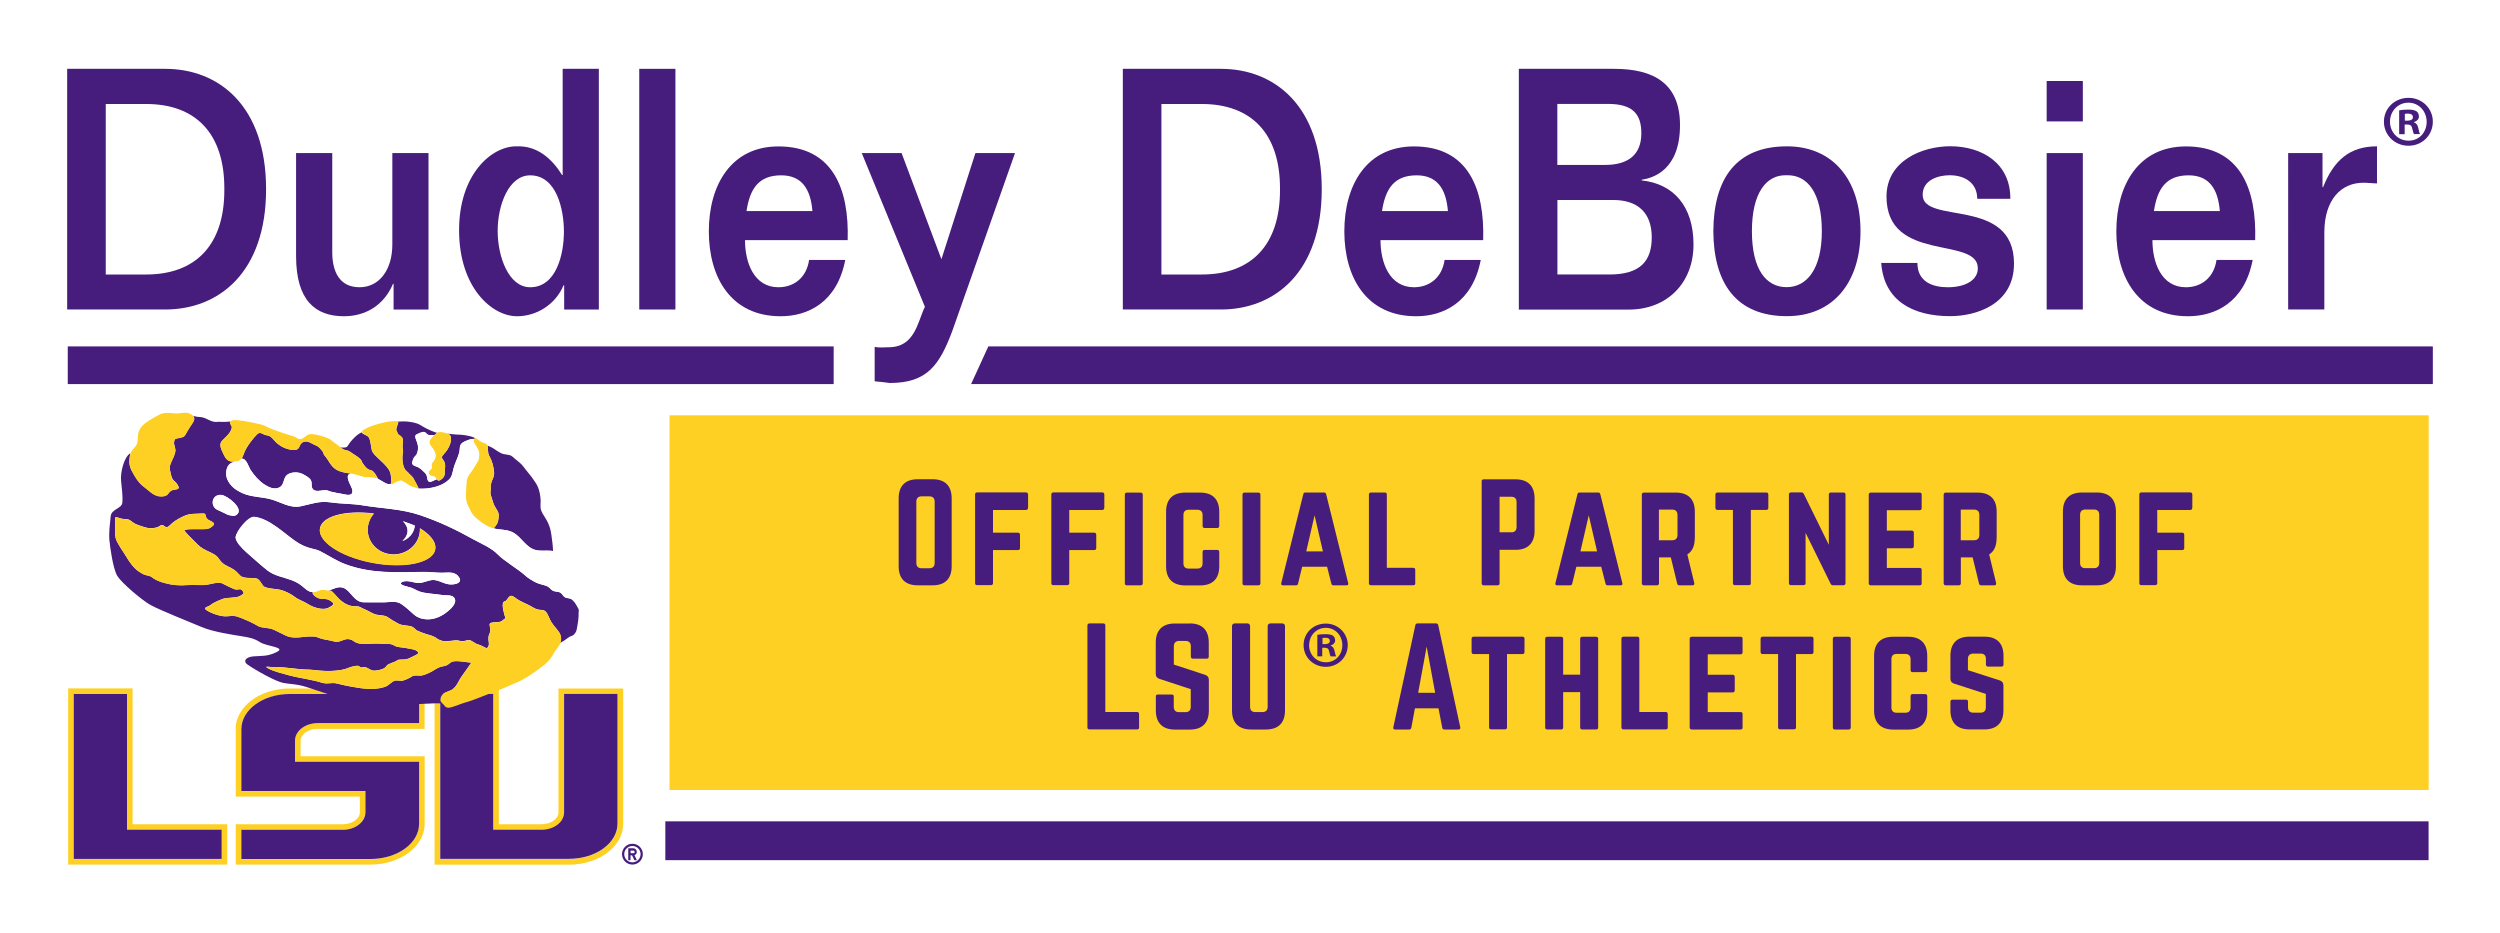 <?xml version="1.0" encoding="UTF-8"?><svg id="Layer_2" xmlns="http://www.w3.org/2000/svg" viewBox="0 0 300 112"><defs><style>.cls-1{fill:#fdd023;}.cls-2{fill:#fff;}.cls-3{fill:#461d7c;}</style></defs><g id="Layer_1-2"><g><rect class="cls-2" width="300" height="112"/><g><g><g><path class="cls-3" d="M8.06,8.26h11.77c6.44,0,12.1,4.45,12.1,14.44s-5.66,14.44-12.1,14.44H8.06V8.26Zm4.63,24.68h4.85c5.92,0,9.42-3.52,9.38-10.23,.04-6.72-3.46-10.23-9.38-10.23h-4.85v20.47Z"/><path class="cls-3" d="M51.42,18.37v18.77h-4.19v-3.08h-.07c-1.07,2.55-3.27,3.89-5.89,3.89-3.46,0-5.74-1.94-5.74-7.2v-12.38h4.34v11.89c0,2.35,.88,4.21,3.27,4.21s3.94-2.1,3.94-5.14v-10.96h4.34Z"/><path class="cls-3" d="M67.7,37.14v-2.91h-.07c-.99,2.35-3.27,3.72-5.59,3.72-3.02,0-6.92-3.44-6.95-10.24-.04-6.8,3.93-10.23,6.95-10.15,2.39-.08,4.15,1.42,5.41,3.44h.07V8.26h4.34v28.88h-4.16Zm-4.08-16.1c-2.57,0-3.9,3.56-3.9,6.67s1.32,6.76,3.9,6.76c3.16,0,4.05-4,4.05-6.67s-.88-6.76-4.05-6.76Z"/><path class="cls-3" d="M81.05,8.26v28.88h-4.34V8.26h4.34Z"/><path class="cls-3" d="M89.4,28.81c0,2.75,1.1,5.66,4.01,5.66,1.88,0,3.38-1.17,3.68-3.28h4.34c-.99,5.14-4.52,6.76-7.76,6.76-5.92,0-8.61-4.61-8.61-10.19s2.69-10.19,8.35-10.19c6.55,0,8.5,5.14,8.31,11.25h-12.32Zm8.09-3.48c-.22-2.75-1.36-4.29-3.75-4.29-2.72,0-3.75,1.62-4.16,4.29h7.91Z"/><path class="cls-3" d="M121.8,18.37l-7.5,21.28c-1.58,4.25-3.09,6.31-7.54,6.31-.59-.08-1.21-.16-1.8-.2v-4.13c.59,.12,1.14,.04,1.69,.04,3.16,0,3.46-3.08,4.34-4.85l-7.58-18.45h4.78l4.78,12.74,4.08-12.74h4.74Z"/><path class="cls-3" d="M134.74,8.26h11.77c6.44,0,12.1,4.45,12.1,14.44s-5.66,14.44-12.1,14.44h-11.77V8.26Zm4.63,24.68h4.85c5.92,0,9.42-3.52,9.38-10.23,.04-6.71-3.46-10.23-9.38-10.23h-4.85v20.47Z"/><path class="cls-3" d="M165.66,28.81c0,2.75,1.1,5.66,4.01,5.66,1.88,0,3.38-1.17,3.68-3.28h4.34c-.99,5.14-4.52,6.76-7.76,6.76-5.92,0-8.61-4.61-8.61-10.19s2.69-10.19,8.35-10.19c6.55,0,8.5,5.14,8.31,11.25h-12.32Zm8.09-3.48c-.22-2.75-1.36-4.29-3.75-4.29-2.72,0-3.75,1.62-4.16,4.29h7.91Z"/><path class="cls-3" d="M182.25,8.26h11.44c4.85,0,7.91,1.82,7.91,6.76,0,5.42-3.27,6.35-4.6,6.55v.08c3.79,.4,6.22,3.07,6.22,7.69s-3.16,7.81-7.76,7.81h-13.2V8.26Zm4.63,11.53h5.74c2.94,0,4.3-1.38,4.34-3.68,.04-2.47-1.07-3.64-4.01-3.64h-6.07v7.32Zm6.25,13.15c3.75,0,5.08-1.66,5.08-4.45,0-2.95-1.66-4.49-4.63-4.49h-6.69v8.94h6.25Z"/><path class="cls-3" d="M205.6,27.75c.04-6.35,2.76-10.19,8.83-10.19,5.48,0,8.83,3.96,8.83,10.19s-3.35,10.19-8.83,10.19c-6.07,0-8.79-3.92-8.83-10.19Zm13.02,0c0-4.61-1.73-6.8-4.23-6.72-2.43-.08-4.16,2.1-4.16,6.72s1.73,6.71,4.16,6.71,4.23-2.18,4.23-6.71Z"/><path class="cls-3" d="M230.09,31.56c0,2.27,1.84,2.91,3.64,2.91,2.17,0,3.61-.89,3.61-2.27,0-3.92-10.96-.57-10.96-8.62,0-4.29,4.3-6.03,7.65-6.03,3.79,0,7.24,2.02,7.21,6.31h-3.97c0-1.86-1.43-2.83-3.31-2.83-1.32,0-3.24,.53-3.24,2.35,0,3.64,10.96,.16,10.96,8.25,0,4.98-4.67,6.31-7.65,6.31-4.41,0-7.91-1.78-8.28-6.31v-.08h4.34Z"/><path class="cls-3" d="M245.6,14.57v-4.85h4.34v4.85h-4.34Zm4.34,3.8v18.77h-4.34V18.37h4.34Z"/><path class="cls-3" d="M258.29,28.81c0,2.75,1.1,5.66,4.01,5.66,1.88,0,3.38-1.17,3.68-3.28h4.34c-.99,5.14-4.52,6.76-7.76,6.76-5.92,0-8.6-4.61-8.6-10.19s2.68-10.19,8.35-10.19c6.55,0,8.49,5.14,8.31,11.25h-12.32Zm8.09-3.48c-.22-2.75-1.36-4.29-3.75-4.29-2.72,0-3.75,1.62-4.16,4.29h7.91Z"/><path class="cls-3" d="M274.58,18.37h4.12v4.09h.07c1.29-3.24,3.2-4.9,6.47-4.9v4.45c-.48,0-.96-.08-1.65-.08-2.58,0-4.67,1.94-4.67,5.99v9.22h-4.34V18.37Z"/></g><path class="cls-3" d="M291.94,14.6c0,1.62-1.27,2.89-2.92,2.89s-2.95-1.27-2.95-2.89,1.31-2.86,2.95-2.86,2.92,1.27,2.92,2.86Zm-5.14,0c0,1.27,.94,2.28,2.23,2.28s2.17-1.01,2.17-2.26-.92-2.3-2.19-2.3-2.21,1.03-2.21,2.28Zm1.76,1.5h-.66v-2.86c.26-.05,.63-.09,1.1-.09,.54,0,.78,.09,.99,.21,.16,.12,.28,.35,.28,.63,0,.31-.25,.56-.59,.66v.03c.28,.11,.44,.31,.52,.7,.09,.44,.14,.61,.21,.71h-.72c-.09-.1-.14-.36-.23-.7-.05-.31-.23-.45-.59-.45h-.31v1.15Zm.02-1.62h.31c.37,0,.66-.12,.66-.42,0-.26-.19-.43-.61-.43-.18,0-.3,.02-.36,.04v.82Z"/></g><g><g><g><path class="cls-1" d="M15.91,82.61h-7.73v21.14H27.27v-4.84H15.91v-16.29Zm10.69,16.97v3.5H8.85v-19.79h6.39v16.3h11.36Z"/><polygon class="cls-3" points="15.24 83.28 8.85 83.28 8.85 103.07 26.6 103.07 26.6 99.57 15.24 99.57 15.24 83.28"/></g><g><path class="cls-1" d="M28.29,87.5v8.09h14.89s0,1.89,0,1.89c0,.78-.95,1.43-2.07,1.43h-12.82v4.84h16.17c3.58,0,6.5-2.19,6.5-4.89v-8.11h-14.89v-1.86c0-.78,.94-1.43,2.04-1.43h12.84v-4.84h-16.2c-3.57,0-6.48,2.19-6.48,4.89m22-.72h-12.17c-1.5,0-2.72,.94-2.72,2.1v2.54h14.89v7.44c0,2.33-2.61,4.22-5.83,4.22h-15.5v-3.5h12.15c1.51,0,2.74-.94,2.74-2.1v-2.56h-14.89v-7.42c0-2.33,2.6-4.22,5.8-4.22h15.53v3.5Z"/><path class="cls-3" d="M28.96,87.5v7.42h14.89v2.56c0,1.16-1.23,2.1-2.74,2.1h-12.15v3.5h15.5c3.22,0,5.83-1.89,5.83-4.22v-7.44h-14.89v-2.54c0-1.16,1.22-2.1,2.72-2.1h12.17v-3.5h-15.53c-3.2,0-5.8,1.89-5.8,4.22"/></g><g><path class="cls-1" d="M67.02,82.61v14.87c0,.79-.93,1.43-2.07,1.43h-5.09v-16.29h-7.71v21.14h16.15c3.57,0,6.48-2.19,6.48-4.89v-16.25h-7.76Zm7.09,16.25c0,2.33-2.6,4.22-5.8,4.22h-15.47v-19.79h6.36v16.3h5.76c1.54,0,2.74-.92,2.74-2.1v-14.2h6.41v15.57Z"/><path class="cls-3" d="M67.69,97.47c0,1.18-1.2,2.1-2.74,2.1h-5.76v-16.3h-6.36v19.79h15.47c3.2,0,5.8-1.89,5.8-4.22v-15.57h-6.41v14.2Z"/></g><path class="cls-3" d="M75.89,101.25c-.69,0-1.25,.56-1.25,1.25s.56,1.25,1.25,1.25,1.25-.56,1.25-1.25-.56-1.25-1.25-1.25m0,2.23c-.54,0-.98-.44-.98-.98s.44-.98,.98-.98,.98,.44,.98,.98-.44,.98-.98,.98"/><path class="cls-3" d="M76.41,102.21c0-.23-.19-.42-.42-.42h-.6v1.43h.27v-.58h.19l.27,.58h.3l-.28-.6c.16-.06,.28-.22,.28-.4m-.42,.16h-.33v-.31h.33c.09,0,.16,.07,.16,.16s-.07,.16-.16,.16"/></g><g><path class="cls-3" d="M30.1,56.44c.42,.62,1,1.3,1.65,1.71,.51,.32,1.12,.63,1.73,.36,.66-.29,.46-1.06,.93-1.49,.44-.4,1.36-.42,1.88-.15,.34,.18,.79,.4,1,.73,.22,.34-.02,.81,.27,1.11,.44,.47,1.26-.06,1.81,.17,.56,.23,1.4,.31,2,.45,.69,.16,1.1,0,.85-.74-.11-.33-.86-1.5-.26-1.71,.06-.02,.13-.03,.2-.04-.63-.1-1.28-.16-1.84-.51-.66-.4-.86-1.1-1.36-1.65-.15-.16-.15-.34-.25-.51-.26-.33-.52-.63-.8-.72-.42-.14-.99-.68-1.55-.4-.56,.27-.28,.94-1.06,.94s-1.48-.34-1.98-.74c-.5-.4-.71-.94-1.27-1.01-.57-.06-.78-.54-1.2-.13-.42,.41-1.26,1.45-1.55,2.22-.11,.29-.19,.53-.33,.71,.59-.09,.89,1.06,1.12,1.4"/><path class="cls-3" d="M59.29,56.67c.06,.7-.38,.91-.39,1.71,0,.76-.13,.66,.06,1.23,.19,.57,.23,.93,.62,1.5,.4,.57,.26,.96,.19,1.4-.05,.31-.29,.61-.43,.77-.06,.07-.11,.12-.11,.12,.7,.19,1.5,.11,2.2,.43,.06,.03,.12,.06,.18,.09,1.02,.58,1.5,1.8,2.71,2.09,.52,.13,1.15,.03,1.72,.08,.02,0,.05,0,.07,0,.04,0,.11,.02,.15,.02,.05,0,.05,0,.1,.02h0c0-.65-.11-1.27-.19-1.92-.08-.7-.29-1.32-.65-1.93-.24-.4-.56-.8-.64-1.27-.05-.32,.01-.65,0-.97-.03-.54-.14-1.2-.37-1.69-.15-.33-.41-.66-.61-.96-.23-.35-.53-.65-.78-.99-.2-.27-.42-.57-.67-.8-.23-.21-.48-.4-.71-.59-.17-.14-.33-.33-.56-.39-.38-.1-.74-.07-1.1-.26-.39-.2-.73-.49-1.12-.69-.15-.08-.31-.14-.47-.2,.12,.33,0,.84,.22,1.23,.33,.57,.52,1.27,.59,1.97"/><path class="cls-3" d="M47.63,51.8c.19,.38-.09,.18,.44,.55,.53,.37,.13,.81,.26,1.56,.07,.37,.02,.53-.03,.67-.02,.29-.02,.54,0,.76,.04,.17,.05,.27,.05,.36,.08,.38,.2,.59,.26,.67,.05,.07,.12,.14,.18,.21,.1,.05,.18,.15,.27,.26,.12,.11,.24,.21,.34,.33,.06,.06,.12,.13,.18,.21,.06,.08,.57,1.04,.65,1.26,.26,.02,.54,.02,.79,0,.98-.05,2.11-.37,2.83-1.05,.4-.38,.43-.79,.56-1.3,.13-.53,.38-1.02,.56-1.53,.08-.23,.16-.47,.19-.71,.03-.23,0-.49,.14-.7,.2-.3,.62-.42,.93-.55,.19-.08,.43-.13,.64-.11,.05-.07,.1-.1,.17-.09-.04-.03-.08-.05-.13-.08-.27-.14-.58-.18-.87-.25-.43-.1-.88-.11-1.32-.13-.33-.02-.66-.06-.99-.1,.52,.17,.45,.84,.23,1.38q-.22,.56-.67,1.04c-.45,.49-.22,.49,0,.91,.22,.41,.08,.83,.08,1.39,0,.23-.07,.45-.24,.62-.12,.11-.36,.33-.53,.29-.07-.02-.13-.08-.19-.14-.06,.02-.11,.03-.15,.05-.18,.07-.34,.18-.52,.23-.58,.16-.4-.59-.62-.9-.14-.2-.36-.36-.64-.63-.48-.45-1.19-.23-.95-.98,.24-.76,.48-.38,.64-1.29,.16-.91-.65-1.6-.16-1.86,1.34-.71,.96,.08,1.59,.08,.19,0,.38,0,.54,0,.02-.02,.04-.04,.06-.06,.11-.11,.22-.18,.32-.22h0c-.07,0-.14-.02-.2-.04-.66-.23-1.3-.54-1.87-.9-.48-.3-1.08-.36-1.63-.43-.26-.03-.56,0-.82,0-.11,0-.22,.01-.32,.04,.23,.04,.06,.16,0,.44-.07,.37-.24,.39-.04,.76"/><path class="cls-3" d="M42.08,54.26c.32,.26,.77,.47,1.05,.74,.11,.09,.2,.19,.26,.3,.04,.07,.06,.14,.08,.21,.13,.21,.28,.41,.44,.58,.13,.14,.28,.22,.43,.3,.01,0,.02,0,.03,0,.06,0,.12,.02,.18,.05,.41,.12,.8,1.02,.8,1.02l.96,.55c.24,.1,.44,.1,.62,.05,0-.09,0-.21,.03-.29-.05-.56-.02-.98-.34-1.47-.31-.47-.91-.99-1.32-1.38-.26-.25-.51-.47-.67-.82-.04-.09-.05-.32-.18-1-.13-.69-.24-.73-.77-.98-.2-.1-.27-.18-.27-.24-.32,.15-.54,.26-1.09,.84-.78,.83-.43,.99-1.21,.99-.09,0-.18-.01-.27-.03,.08,.06,.16,.12,.23,.17,.36,.27,.59,.1,1.01,.44"/><path class="cls-3" d="M69.45,73.53c0-.07,0-.21,0-.39-.13-.25-.3-.57-.48-.83-.03-.05-.06-.09-.1-.13-.02-.02-.03-.04-.05-.06-.01-.01-.02-.02-.03-.04-.03-.03-.06-.06-.09-.09-.29-.26-.47-.16-.81-.28-.3-.11-.35-.37-.58-.55-.27-.21-.61-.13-.9-.25-.28-.12-.38-.34-.63-.5-.37-.24-.97-.28-1.39-.48-.52-.26-1.04-.56-1.46-.96-.57-.54-2.54-1.75-3.17-2.42-.76-.81-2.05-1.33-3.02-1.87-2.08-1.16-4.07-2.1-6.34-2.87-2.21-.75-4.57-.79-6.86-1.17-1.28-.21-2.58-.17-3.86-.36-1.38-.2-2.27,.2-3.59,.47-1.29,.27-2.36-.5-3.55-.83-1.1-.31-2.36-.26-3.41-.73-.92-.41-1.48-.88-1.83-1.62-.33-.7-.19-1.85,.63-2.09,.07-.02,.15-.05,.22-.09-.78,.05-1.04-.3-1.31-.88-.29-.61-.64-1.21-.14-1.68,.49-.47,.85-.81,.99-1.15,.14-.33,.21-.4,0-.74-.09-.14-.11-.27-.06-.36-.65,.09-1.42,.03-1.42,.03-.95,.17-1.39-.58-2.34-.58-.23,0-.46-.06-.68-.13,.06,.08,.1,.17,.12,.25,.06,.38-.39,.81-.78,1.5-.39,.68-.33,.75-.92,.87-.59,.13-.66,.06-.72,.5-.06,.43,.26,.75,.13,1.25-.13,.5-.2,.59-.43,1.08-.28,.61-.27,.81-.07,1.61,.2,.81,.43,.66,.76,1.16,.33,.5,.13,.56-.33,.62-.45,.06-.52,.19-.78,.5,0,0-.19,.37-.98,.31-.78-.06-1.3-.68-1.96-1.18-.65-.5-1.04-1.18-1.44-1.93-.39-.75-.26-1.37-.19-1.87,0-.07,.02-.13,.04-.19,0,0-.02,.01-.02,.02-.75,.47-1.19,2.3-1.09,3.3,.09,.99,.23,1.87,.15,2.62-.08,.74-1.31,.74-1.4,1.64-.09,.91-.23,1.96-.15,2.87,.09,.91,.44,3.47,.96,4.3,.52,.83,2.95,2.9,3.98,3.47,1.04,.58,4.77,2.07,6.15,2.65,1.38,.58,3.64,.91,4.68,1.08,1.04,.17,1.56,.25,2.34,.75,.78,.49,3.12,.58,1.99,1.15-1.13,.58-1.88,.45-2.81,.53-.98,.09-1.25,.6-.75,.96,1.06,.75,3.46,2.07,4.33,2.23,.87,.17,1.47,.08,2.78,.49,1.3,.42,4.42,1.49,5.55,1.74,1.13,.25,5.46,.25,6.58,.33,.96,.07,3.26-.21,4.2-.08-.23-.23-.32-.3-.22-.73,.16-.68,.98-.68,1.45-1.02,.52-.38,.71-1.06,1.09-1.56,.39-.53,.75-1.07,1.13-1.61-.51-.03-1.2-.18-1.8-.18-.92,0-.7,.47-1.55,.61-.85,.13-.97,.51-2.05,.94-.77,.31-.88,.14-1.25,.17-.57,.03-.3,.1-1.08,.44-.78,.33-.67,.16-1.24,.16s-.81,.57-1.44,.78c-.64,.2-1.56,.34-2.9,.14-1.34-.2-1.97-.34-2.75-.54-.78-.2-1.2,.14-1.98-.14-.77-.27-2.96-.61-3.67-.81-.7-.2-1.97-.48-2.68-.88-.71-.4,.5-.07,1.13-.13,.63-.07,2.54,.27,3.46,.27s1.98,.27,3.46,.14c1.48-.14,1.34-.34,2.26-.54,.92-.2,.5,.27,1.06,.13,.56-.13,.84,.47,1.48,.4,.63-.07,1.13-.2,1.34-.54,.21-.34,.92-.41,1.27-.67,.35-.27,.84,.07,1.62-.34,.78-.4,1.13-.47,.85-.74-.28-.27-.64-.27-1.27-.4-.64-.13-1.13-.07-1.55-.34-.42-.27-.92-.14-1.62-.2-.7-.07-1.48,.07-2.33,0-.85-.07-.78-.4-1.41-.54-.63-.13-1.13,.47-1.83,.27-.7-.2-1.14-.19-1.7-.39-.56-.2-.52-.21-1.23-.21s-1.94,.33-2.79-.07c-.84-.4-.77-.38-1.48-.72-.71-.34-1.42-.16-1.98-.49-.56-.34-1.08-.58-1.93-.92-.84-.34-.97-.29-1.74-.22-.78,.07-1.98-.4-2.47-.74-.49-.34,.28-.41,.49-.61,.21-.2,.92-.54,1.48-.74,.56-.2,1.55-.07,2.04-.34,.5-.27,.57-.34,.28-.68-.28-.34-.49,.07-1.06-.2-.56-.27-.63-.27-1.27-.61-.64-.34-1.42,.17-2.5,.17-.73,0-1.01-.05-1.74,0-.99,.07-1.77,.02-2.71-.24-.5-.14-1.08-.33-1.49-.66-.22-.18-.46-.22-.76-.29-.33-.08-.52-.2-.82-.4-.64-.4-1.2-1.21-1.56-1.82-.35-.61-1.13-1.62-1.27-2.22-.14-.61,0-1.62-.07-2.22-.07-.61,.43-.07,1.2-.07s.64,.41,1.63,.74c.99,.34,1.2,.4,1.76,.34,.56-.07,.56-.14,.92-.34,.35-.2,.49,.54,.99,.07,.49-.47,.85-.74,1.69-1.14,.85-.4,1.55-.27,2.26-.34,.7-.07,.14,.47,.84,.81,.71,.34,.71,.47,.28,.8-.42,.34-.85,.27-1.83,.27-.88,0-1.2,0-1.45,.14,.34,.47,.82,.88,1.59,1.68,.85,.88,2.05,.94,2.54,1.69,.49,.74,.84,.81,1.48,1.14,.64,.34,.71,.54,1.13,.94,.43,.4,1.62,.2,1.98,.34,.35,.13,.49,.54,.77,.88,.28,.34,1.48,.34,2.04,.47,.57,.13,1.35,.54,1.77,.87,.42,.34,.99,.47,1.62,.88,.64,.4,1.77,.74,2.4,.4,.64-.33,.71-.47,.36-.74-.36-.27-.56-.33-1.2-.33-.59,0-1.26-.64-1.03-.8h0c-.57,0-.94-.44-1.34-.76-.38-.3-.79-.52-1.25-.69-.94-.35-1.97-.5-2.79-1.1-.56-.41-1.99-1.69-2.6-2.23-.6-.54-1.3-1.28-1.3-1.78,0-.66,1.48-2.58,2.26-2.48,1.78,.22,3.43,1.87,4.84,2.86,.66,.47,1.3,.78,2.1,.96,.38,.09,.65,.15,.98,.32,.99,.51,1.93,1.14,2.98,1.54,3.09,1.16,6.14,.98,9.38,.93,.74-.01,1.48,.1,2.23,.1,.56,0,1.2-.13,1.69,.19,.1,.06,.19,.14,.27,.25,.51,.62-.03,.9-.65,.96-.85,.09-1.34-.36-2.13-.51-.68-.12-1.35,.37-2.05,.34-.57-.03-1.32-.38-1.88-.13-.76,.34,.89,.63,1.09,.71,.51,.21,.81,.46,1.41,.57,.76,.14,1.54,.19,2.31,.3,.42,.06,1.11-.06,1.39,.31,.49,.64-.53,1.48-1,1.83-.67,.5-1.48,.82-2.35,.77-.57-.04-1.04-.2-1.47-.57-.53-.46-.99-.93-1.6-1.31-.55-.34-1.27-.18-1.88-.16-.83,.02-1.67-.02-2.51,0-1.43,.02-1.66-1.96-3.06-1.8-.39,.04-.88,.34-1.26,.37,.2,.07,.23-.1,.56,.2,.42,.41,.85,1.08,1.69,1.48,.85,.4,1.14,.08,1.64,.34,.49,.27,.48,.2,1.33,.66,.85,.47,1.43,.16,1.99,.56,.57,.4,.62,.38,1.18,.72,.57,.34,1.38,.18,1.8,.45,.42,.27,.11,.28,1.02,.63,.92,.34,1.09,.31,1.52,.52,.42,.2,.31,.29,.95,.49,.64,.2,1.55-.2,2.11,0,.57,.2,.99-.27,1.41,0,.23,.14,.47,.29,.65,.39,.17,.01,.84,.31,1.2,.51,.57-.49-.06-.97,.33-1.77,.33-.68-.32-1.19,.26-1.31,.59-.12,.98,.06,1.37-.32,.39-.38,.34,.08,.14-.67-.19-.75-.33-1.5,.06-1.57,.02,0,.04,0,.07,0h0c.38-.32,.46-1,1.17-.44,.72,.56,1.24,.62,2.16,1.18,.91,.56,1.31,0,1.7,.75,.39,.75,.26,.75,.85,1.5,.59,.74,.78,.87,.78,1.56,0,.17-.04,.32-.1,.47,.02-.02,.04-.03,.06-.04,.78-.41,.87-.67,1.36-.83,.29-.09,.53-.45,.59-.77,.12-.66,.28-1.51,.21-2.03m-41.05-11.73c-.26,.19-.52,.12-1.04,0,0,0-.72-.38-1.17-.56-1.02-.41-.79-1.93,.4-1.83,.69,.06,2.82,1.68,1.82,2.39m19.94,.74l1.46,.54c-.16,1.44-1.49,1.85-1.49,1.85,1.39-1.29,.04-2.4,.04-2.4m-3.07,5.12c-3.88-.6-6.98-2.43-6.88-4.09,.1-1.55,2.96-2.36,6.49-1.92-.34,.39-.59,.87-.69,1.4-.32,1.64,.83,3.2,2.55,3.47,1.7,.27,3.32-.84,3.62-2.46,.04-.22,.05-.43,.04-.64,1.19,.73,1.9,1.57,1.86,2.37-.07,1.61-3.18,2.46-6.99,1.87"/><path class="cls-1" d="M17.23,58.4c.65,.5,1.18,1.13,1.96,1.19,.79,.06,.98-.31,.98-.31,.26-.31,.33-.44,.78-.5,.46-.06,.66-.12,.33-.62-.33-.5-.56-.35-.76-1.16-.19-.8-.21-1.01,.07-1.61,.23-.49,.29-.59,.43-1.08,.13-.5-.19-.81-.13-1.25,.06-.44,.13-.38,.72-.5,.59-.12,.52-.19,.92-.87,.39-.68,.84-1.12,.78-1.5-.01-.08-.05-.17-.12-.25-.21-.28-.69-.51-1.45-.37-.98,.19-1.76-.31-2.74,.25-.98,.56-1.96,1.05-2.28,1.8-.33,.75-.03,1.39-.42,1.89-.33,.43-.55,.57-.65,.92-.02,.06-.03,.12-.04,.19-.07,.5-.2,1.12,.19,1.87,.39,.75,.78,1.43,1.44,1.93"/><path class="cls-1" d="M66.54,75.18c-.59-.75-.46-.75-.85-1.5-.4-.75-.79-.19-1.7-.75-.91-.56-1.43-.62-2.16-1.19-.72-.56-.79,.12-1.17,.44h0s-.05,0-.07,0c-.39,.06-.25,.82-.06,1.57,.2,.75,.25,.3-.14,.67-.39,.38-.78,.19-1.37,.32-.59,.12,.07,.62-.26,1.31-.39,.8,.24,1.28-.33,1.77-.36-.2-1.02-.5-1.2-.51-.18-.1-.43-.25-.65-.39-.43-.27-.85,.2-1.41,0-.57-.2-1.48,.2-2.11,0-.64-.2-.53-.3-.95-.49-.43-.2-.6-.18-1.52-.52-.92-.34-.6-.36-1.02-.63-.42-.27-1.23-.12-1.8-.45-.56-.34-.61-.31-1.18-.72-.56-.41-1.15-.09-1.99-.57-.85-.47-.84-.39-1.33-.66-.5-.27-.79,.06-1.64-.34-.85-.4-1.27-1.08-1.69-1.48-.32-.31-.35-.13-.56-.2-.36-.06-.6-.13-.97-.04-.29,.07-.53,.25-.84,.25-.23,.17,.44,.8,1.03,.8,.64,0,.84,.07,1.2,.33,.35,.27,.28,.41-.36,.74-.63,.33-1.76,0-2.4-.4-.63-.4-1.2-.54-1.62-.88-.42-.34-1.2-.74-1.77-.87-.56-.14-1.76-.14-2.04-.47-.29-.34-.43-.74-.77-.88-.36-.14-1.55,.07-1.98-.34-.42-.4-.49-.61-1.13-.94-.64-.33-.98-.4-1.48-1.14-.5-.74-1.7-.81-2.54-1.69-.77-.8-1.25-1.2-1.59-1.68,.26-.14,.58-.14,1.45-.14,.99,0,1.41,.06,1.83-.27,.43-.33,.43-.47-.28-.8-.7-.34-.14-.88-.85-.81-.71,.07-1.41-.07-2.26,.34-.85,.4-1.2,.67-1.69,1.14-.5,.47-.63-.27-.99-.07-.35,.2-.35,.27-.92,.34-.56,.07-.78,0-1.77-.34-.99-.34-.85-.74-1.62-.74s-1.27-.54-1.2,.07c.07,.61-.07,1.62,.07,2.22,.14,.6,.92,1.62,1.27,2.22,.35,.61,.92,1.41,1.56,1.82,.31,.2,.49,.32,.82,.4,.3,.07,.54,.11,.76,.29,.4,.34,.98,.53,1.49,.66,.94,.26,1.72,.31,2.71,.24,.73-.05,1.01,0,1.74,0,1.08,0,1.87-.5,2.5-.17,.63,.34,.71,.34,1.27,.61,.57,.27,.78-.14,1.06,.2,.28,.34,.21,.4-.28,.67-.5,.27-1.48,.13-2.04,.34-.57,.2-1.27,.54-1.48,.74-.21,.2-.99,.27-.49,.61,.49,.33,1.69,.81,2.47,.74,.77-.06,.9-.11,1.74,.22,.84,.34,1.36,.59,1.93,.92,.56,.34,1.27,.16,1.98,.49,.71,.33,.63,.32,1.48,.72,.85,.4,2.08,.07,2.79,.07s.67,0,1.23,.21c.57,.2,1,.19,1.7,.39,.71,.2,1.2-.4,1.83-.27,.64,.14,.56,.47,1.41,.54,.85,.07,1.63-.07,2.33,0,.7,.07,1.2-.07,1.62,.2,.42,.27,.92,.2,1.55,.34,.63,.13,.99,.13,1.27,.4,.28,.27-.07,.34-.85,.74-.78,.4-1.27,.07-1.62,.34-.35,.27-1.06,.34-1.27,.67-.21,.33-.7,.47-1.34,.54-.64,.07-.92-.54-1.48-.4-.57,.13-.14-.34-1.06-.13-.92,.2-.78,.4-2.26,.54-1.48,.13-2.54-.14-3.46-.14s-2.83-.34-3.46-.27c-.64,.07-1.84-.27-1.13,.13,.71,.4,1.98,.67,2.68,.88,.71,.2,2.9,.54,3.67,.81,.78,.27,1.2-.07,1.98,.14,.78,.2,1.41,.33,2.75,.54,1.34,.2,2.26,.07,2.9-.14,.63-.2,.88-.78,1.44-.78s.46,.17,1.24-.16c.78-.34,.51-.41,1.08-.44,.37-.02,.48,.14,1.25-.17,1.08-.43,1.2-.81,2.05-.94,.85-.14,.63-.61,1.55-.61,.6,0,1.29,.15,1.8,.18-.37,.54-.74,1.08-1.13,1.61-.37,.5-.57,1.18-1.09,1.56-.46,.34-1.29,.34-1.45,1.02-.1,.43-.01,.5,.22,.73,.07,.07,.15,.15,.24,.27,.31,.4,.75,.18,1.51-.07,.21-.07,.53-.22,.8-.29,.79-.22,1.2-.39,1.68-.57,.35-.13,.71-.28,1.25-.49,1.31-.5,1.23-.45,2.14-.84,.35-.16,.93-.4,1.42-.62,.71-.32,1.36-.74,1.78-1.04,.72-.5,1.89-1.25,2.35-2.12,.34-.65,.76-1.03,.95-1.47,.06-.14,.1-.3,.1-.47,0-.69-.2-.81-.78-1.56"/><path class="cls-1" d="M52.18,57.24c.09,.06,.15,.18,.23,.27,.05,.07,.11,.12,.19,.14,.17,.05,.41-.17,.53-.28,.17-.16,.24-.38,.24-.62,0-.56,.15-.98-.08-1.39-.22-.42-.45-.42,0-.91q.45-.49,.67-1.04c.22-.54,.29-1.2-.23-1.38-.02,0-.04-.01-.06-.02-.47-.11-.8-.26-1.17-.09-.1,.05-.21,.12-.32,.22-.02,.02-.04,.04-.06,.06-.49,.46-.82,.8-.39,1.34,.45,.56,.68,1.05,.45,1.53-.22,.49-.45,.42-.37,.91,.07,.49-.49,.42-.34,.84,.15,.42,.42,.21,.72,.41"/><path class="cls-1" d="M57.7,62.63c1.06,.77,1.53,.77,1.53,.77,0,0,.05-.05,.11-.12,.14-.16,.38-.46,.43-.77,.07-.44,.21-.83-.19-1.4-.39-.58-.43-.93-.62-1.5-.2-.57-.07-.48-.06-1.23,0-.8,.45-1.01,.39-1.71-.06-.7-.25-1.4-.59-1.97-.22-.4-.1-.91-.22-1.23-.05-.15-.16-.26-.36-.3-.5-.1-.84-.55-1.07-.59-.06-.01-.12,.02-.17,.09,0,.01-.02,.03-.02,.05-.2,.44,.66,1.02,.65,1.78,0,.76-.14,.76-.61,1.58-.47,.82-.93,1.01-.94,2.09,0,1.08-.22,1.71,.24,2.6,.46,.89,.45,1.08,1.51,1.86"/><path class="cls-1" d="M46.73,66.52c-1.72-.27-2.86-1.83-2.55-3.47,.1-.54,.35-1.02,.69-1.4-3.53-.44-6.4,.37-6.49,1.92-.1,1.66,3,3.49,6.88,4.09,3.81,.59,6.92-.26,6.99-1.87,.04-.8-.67-1.65-1.86-2.37,0,.21,0,.42-.04,.64-.3,1.62-1.91,2.73-3.62,2.46"/><path class="cls-1" d="M28.15,55.41s.07,0,.1,0c.37-.04,.58-.17,.73-.36,.14-.18,.22-.42,.33-.71,.29-.78,1.13-1.82,1.55-2.22,.43-.4,.64,.07,1.2,.13,.56,.07,.77,.61,1.27,1.01,.49,.4,1.2,.74,1.98,.74s.5-.67,1.06-.94c.57-.27,1.13,.27,1.55,.4,.28,.09,.54,.39,.8,.72,.1,.17,.1,.35,.25,.51,.5,.55,.71,1.25,1.36,1.65,.56,.34,1.21,.4,1.84,.51,.05,0,.1,.02,.15,.02,.56,.1,1.11,.38,1.67,.41,.25,.01,.49,.02,.74,.05,.07,0,.15,0,.22,.01,.22,.03,.4,.11,.4,.11,0,0-.39-.9-.8-1.02-.06-.03-.12-.05-.18-.05-.01,0-.02,0-.03,0-.15-.07-.3-.15-.43-.3-.16-.17-.31-.37-.44-.58-.02-.07-.04-.14-.08-.21-.06-.11-.15-.2-.26-.3-.29-.27-.73-.49-1.05-.74-.42-.33-.66-.16-1.01-.43-.06-.05-.14-.11-.23-.17-.37-.28-.88-.65-1.16-.88-.35-.27-1.48-.6-2.12-.67-.48-.05-.59,.05-.87,.25-.08,.06-.18,.13-.3,.21-.01,0-.02,.01-.03,.02-.56,.34-.71-.13-1.27-.27-.56-.13-2.75-.88-3.18-1.15-.42-.27-2.61-.67-3.45-.74-.5-.04-.75,.04-.84,.18-.06,.1-.03,.22,.06,.36,.21,.34,.14,.4,0,.74-.14,.34-.5,.67-.99,1.15-.49,.47-.14,1.08,.14,1.68,.27,.58,.53,.93,1.31,.88"/><path class="cls-1" d="M43.69,52.1c.52,.25,.63,.29,.77,.98,.13,.68,.14,.92,.18,1,.16,.35,.41,.56,.67,.82,.4,.39,1,.91,1.32,1.38,.32,.49,.29,.91,.34,1.47-.02,.08-.04,.2-.03,.29,0,.07,.03,.13,.08,.13,.16-.07,.31-.19,.48-.31,.29-.12,.61-.28,.8-.14,.26,.19,.36,.17,.75,.48,.1,.08,.21,.13,.32,.16,.01,0,.03,.02,.04,.03,.02,0,.03,0,.04,.01,.16,.05,.37,.11,.52,.16,.15,.05,.27,.08,.27,.08,0,0,0-.02,0-.05-.08-.22-.59-1.17-.65-1.26-.06-.07-.11-.14-.18-.21-.11-.11-.22-.22-.34-.33-.09-.11-.17-.21-.27-.26-.06-.06-.12-.13-.18-.21-.06-.07-.18-.29-.26-.67,0-.09-.02-.19-.05-.36-.02-.22-.03-.47,0-.76,.05-.14,.1-.3,.03-.67-.13-.75,.26-1.18-.26-1.56-.52-.37-.24-.17-.44-.55-.2-.37-.02-.39,.04-.76,.05-.28,.22-.4,0-.44-.08-.01-.2-.02-.4-.01-.8,.01-1.36,.2-2.08,.39-.72,.19-1.06,.35-1.48,.61-.11,.07-.29,.15-.29,.27,0,.07,.07,.15,.27,.24"/><path class="cls-2" d="M66.35,66.13s-.05-.01-.1-.02c-.03,0-.11-.02-.15-.02-.02,0-.05,0-.07,0-.57-.05-1.19,.05-1.72-.08-1.21-.29-1.68-1.51-2.71-2.09-.06-.03-.12-.06-.18-.09-.7-.32-1.5-.24-2.2-.43,0,0-.47,0-1.53-.77-1.06-.77-1.06-.96-1.51-1.86-.46-.9-.25-1.52-.24-2.6,0-1.08,.47-1.27,.94-2.09,.47-.82,.61-.82,.61-1.58,0-.76-.85-1.34-.65-1.78,0-.02,.02-.03,.02-.05-.22-.02-.45,.03-.64,.11-.32,.12-.74,.25-.93,.55-.14,.2-.11,.46-.14,.7-.03,.24-.11,.48-.19,.71-.19,.51-.43,1-.56,1.53-.13,.51-.15,.92-.56,1.3-.71,.68-1.85,.99-2.83,1.05-.26,.02-.53,.02-.79,0,.01,.03,.02,.05,0,.05,0,0-.11-.03-.27-.08-.16-.03-.32-.07-.47-.13-.02,0-.04-.02-.05-.03-.01,0-.03,0-.04-.01-.01,0-.03-.02-.04-.03-.11-.04-.22-.09-.32-.17-.39-.31-.49-.29-.75-.48-.19-.14-.51,.02-.8,.14-.17,.11-.32,.24-.48,.3-.05,0-.08-.06-.08-.13-.18,.05-.38,.05-.62-.05l-.96-.55s-.18-.08-.4-.11c-.07-.01-.14-.02-.22-.01-.24-.03-.49-.03-.74-.05-.57-.03-1.11-.31-1.67-.41-.05,0-.1-.02-.15-.03-.07,0-.14,.02-.2,.04-.6,.21,.15,1.39,.26,1.71,.25,.75-.16,.9-.85,.74-.6-.14-1.45-.21-2-.45-.55-.23-1.38,.3-1.81-.17-.28-.3-.05-.76-.27-1.11-.21-.33-.66-.55-1-.73-.52-.27-1.44-.25-1.88,.15-.47,.43-.27,1.2-.93,1.49-.61,.27-1.22-.04-1.73-.36-.65-.41-1.23-1.09-1.65-1.71-.23-.34-.53-1.49-1.12-1.4-.15,.2-.36,.32-.73,.36-.04,0-.07,0-.1,0-.08,.04-.15,.07-.22,.09-.82,.24-.96,1.4-.63,2.09,.35,.74,.92,1.21,1.83,1.62,1.05,.46,2.31,.42,3.41,.73,1.18,.33,2.26,1.1,3.54,.83,1.32-.28,2.21-.67,3.59-.47,1.28,.19,2.58,.14,3.86,.36,2.29,.38,4.66,.42,6.86,1.17,2.27,.77,4.27,1.71,6.34,2.87,.97,.54,2.26,1.06,3.02,1.87,.64,.67,2.61,1.89,3.17,2.42,.42,.4,.94,.7,1.46,.96,.42,.21,1.02,.25,1.39,.48,.25,.16,.35,.38,.63,.5,.29,.12,.63,.04,.9,.25,.23,.18,.28,.44,.58,.55,.34,.13,.52,.02,.81,.28,.03,.02,.06,.05,.09,.09,.01,.01,.02,.02,.03,.04,.02,.02,.03,.04,.05,.06,.03,.04,.06,.09,.1,.13,0,0,0,0,0,0-2.23-3.95-2.57-5.67-2.62-6.18"/><path class="cls-2" d="M26.58,59.4c-1.19-.1-1.42,1.42-.4,1.83,.46,.19,1.17,.56,1.17,.56,.52,.12,.78,.19,1.04,0,1-.71-1.12-2.33-1.82-2.39"/><path class="cls-2" d="M50.48,56.25c.28,.27,.51,.43,.64,.63,.22,.31,.04,1.06,.62,.9,.18-.05,.34-.16,.52-.23,.04-.01,.1-.03,.15-.05-.08-.09-.14-.21-.23-.27-.3-.21-.57,0-.72-.41-.15-.42,.42-.35,.34-.84-.08-.49,.15-.42,.37-.91,.23-.49,0-.98-.45-1.53-.43-.54-.1-.88,.39-1.34-.16,0-.35,0-.54,0-.62,0-.25-.79-1.59-.08-.49,.26,.32,.96,.16,1.86-.16,.91-.4,.53-.64,1.29-.24,.76,.48,.53,.95,.98"/><path class="cls-2" d="M54.74,68.93c-.49-.32-1.13-.19-1.69-.19-.74,0-1.48-.12-2.23-.1-3.24,.05-6.29,.23-9.38-.93-1.05-.39-2-1.02-2.98-1.54-.33-.17-.6-.23-.98-.32-.8-.18-1.44-.49-2.1-.96-1.41-.99-3.06-2.65-4.84-2.86-.77-.09-2.26,1.82-2.26,2.48,0,.49,.7,1.24,1.3,1.78,.61,.54,2.04,1.82,2.6,2.23,.82,.6,1.85,.75,2.79,1.1,.46,.17,.87,.38,1.25,.68,.4,.32,.77,.76,1.34,.76h0c.31,0,.55-.18,.84-.25,.37-.09,.61-.02,.97,.04,.39-.04,.87-.33,1.26-.37,1.4-.16,1.63,1.82,3.06,1.8,.84-.01,1.67,.03,2.51,0,.61-.02,1.33-.18,1.88,.16,.61,.38,1.07,.85,1.6,1.31,.42,.37,.89,.53,1.47,.57,.86,.05,1.67-.27,2.35-.77,.47-.35,1.49-1.19,1-1.83-.28-.36-.98-.24-1.39-.31-.76-.12-1.54-.16-2.31-.3-.6-.11-.9-.36-1.41-.57-.2-.08-1.85-.37-1.09-.71,.56-.25,1.3,.1,1.88,.13,.7,.04,1.37-.46,2.05-.34,.78,.14,1.27,.59,2.13,.51,.62-.06,1.16-.34,.65-.96-.08-.1-.17-.18-.27-.25"/><path class="cls-2" d="M48.29,64.94s1.33-.41,1.49-1.85l-1.46-.54s1.35,1.1-.04,2.4"/></g></g><polygon class="cls-3" points="291.94 46.09 116.53 46.09 118.6 41.57 291.94 41.57 291.94 46.09"/><rect class="cls-3" x="8.13" y="41.57" width="91.91" height="4.52"/><rect class="cls-3" x="79.84" y="98.56" width="211.59" height="4.66"/><rect class="cls-1" x="80.34" y="49.84" width="211.1" height="44.96"/><path class="cls-3" d="M161.73,77.41c0,1.46-1.15,2.61-2.64,2.61s-2.66-1.15-2.66-2.61,1.18-2.58,2.66-2.58,2.64,1.15,2.64,2.58Zm-4.64,0c0,1.15,.85,2.06,2.02,2.06s1.97-.91,1.97-2.05-.83-2.08-1.98-2.08-2,.93-2,2.06Zm1.59,1.35h-.6v-2.58c.24-.05,.57-.08,.99-.08,.49,0,.71,.08,.9,.19,.14,.11,.25,.31,.25,.57,0,.28-.22,.5-.54,.6v.03c.25,.09,.39,.28,.47,.63,.08,.39,.13,.55,.19,.65h-.65c-.08-.09-.13-.33-.2-.63-.05-.28-.2-.41-.54-.41h-.28v1.04Zm.02-1.46h.28c.33,0,.6-.11,.6-.38,0-.24-.17-.39-.55-.39-.16,0-.27,.02-.33,.03v.74Z"/><g><path class="cls-3" d="M107.84,59.8c0-1.5,.8-2.29,2.29-2.29h1.78c1.5,0,2.29,.8,2.29,2.29v8.15c0,1.5-.8,2.29-2.29,2.29h-1.78c-1.5,0-2.29-.8-2.29-2.29v-8.15Zm3.68,8.39c.41,0,.64-.21,.64-.64v-7.35c0-.41-.22-.64-.64-.64h-.92c-.41,0-.64,.22-.64,.64v7.35c0,.43,.22,.64,.64,.64h.92Z"/><path class="cls-3" d="M123.36,60.95c0,.16-.1,.25-.25,.25h-3.95v2.72h2.99c.16,0,.25,.1,.25,.25v1.59c0,.18-.1,.25-.25,.25h-2.99v3.96c0,.16-.1,.25-.25,.25h-1.65c-.18,0-.25-.1-.25-.25v-10.63c0-.16,.08-.25,.25-.25h5.86c.16,0,.25,.1,.25,.25v1.59Z"/><path class="cls-3" d="M132.51,60.95c0,.16-.1,.25-.25,.25h-3.95v2.72h2.99c.16,0,.25,.1,.25,.25v1.59c0,.18-.1,.25-.25,.25h-2.99v3.96c0,.16-.1,.25-.25,.25h-1.65c-.18,0-.25-.1-.25-.25v-10.63c0-.16,.08-.25,.25-.25h5.86c.16,0,.25,.1,.25,.25v1.59Z"/><path class="cls-3" d="M135.23,70.24c-.18,0-.25-.1-.25-.25v-10.63c0-.16,.08-.25,.25-.25h1.65c.16,0,.25,.1,.25,.25v10.63c0,.16-.1,.25-.25,.25h-1.65Z"/><path class="cls-3" d="M146.31,63.11c0,.16-.1,.25-.25,.25h-1.5c-.18,0-.25-.1-.25-.25v-1.3c0-.41-.22-.64-.64-.64h-1.02c-.43,0-.64,.22-.64,.64v5.78c0,.43,.22,.64,.64,.64h1.02c.41,0,.64-.21,.64-.64v-1.35c0-.16,.08-.25,.25-.25h1.5c.16,0,.25,.1,.25,.25v1.72c0,1.5-.81,2.29-2.29,2.29h-1.78c-1.5,0-2.31-.8-2.31-2.29v-6.56c0-1.5,.81-2.29,2.31-2.29h1.78c1.48,0,2.29,.8,2.29,2.29v1.72Z"/><path class="cls-3" d="M149.35,70.24c-.18,0-.25-.1-.25-.25v-10.63c0-.16,.08-.25,.25-.25h1.65c.16,0,.25,.1,.25,.25v10.63c0,.16-.1,.25-.25,.25h-1.65Z"/><path class="cls-3" d="M160.01,70.24c-.14,0-.22-.08-.25-.22l-.51-2.01h-2.99l-.49,2.01c-.03,.14-.11,.22-.25,.22h-1.56c-.18,0-.25-.1-.21-.27l2.64-10.65c.03-.16,.13-.22,.27-.22h2.21c.14,0,.24,.06,.27,.22l2.64,10.65c.05,.18-.03,.27-.22,.27h-1.54Zm-2.26-8.4l-1,4.33h2l-1-4.33Z"/><path class="cls-3" d="M166.43,68.14h3.15c.18,0,.25,.1,.25,.25v1.59c0,.18-.08,.25-.25,.25h-5.06c-.16,0-.25-.08-.25-.25v-10.63c0-.16,.1-.25,.25-.25h1.65c.18,0,.25,.1,.25,.25v8.78Z"/><path class="cls-3" d="M177.79,57.77c0-.16,.1-.25,.25-.25h3.82c1.5,0,2.29,.8,2.29,2.29v3.88c0,1.48-.8,2.29-2.29,2.29h-1.91v4.01c0,.16-.08,.25-.25,.25h-1.65c-.16,0-.25-.1-.25-.25v-12.22Zm3.56,6.11c.43,0,.64-.24,.64-.64v-2.99c0-.41-.21-.64-.64-.64h-1.4v4.26h1.4Z"/><path class="cls-3" d="M192.91,70.24c-.14,0-.22-.08-.25-.22l-.51-2.01h-2.99l-.49,2.01c-.03,.14-.11,.22-.25,.22h-1.56c-.18,0-.25-.1-.21-.27l2.64-10.65c.03-.16,.13-.22,.27-.22h2.21c.14,0,.24,.06,.27,.22l2.64,10.65c.05,.18-.03,.27-.22,.27h-1.54Zm-2.26-8.4l-1,4.33h2l-1-4.33Z"/><path class="cls-3" d="M203.37,64.59c0,.92-.3,1.58-.89,1.94l.83,3.42c.05,.19-.05,.29-.22,.29h-1.56c-.16,0-.24-.08-.27-.22l-.76-3.13h-1.42v3.1c0,.16-.1,.25-.25,.25h-1.56c-.16,0-.25-.1-.25-.25v-10.63c0-.16,.1-.25,.25-.25h3.82c1.5,0,2.29,.8,2.29,2.29v3.2Zm-2.71,.24c.41,0,.64-.22,.64-.64v-2.4c0-.41-.22-.64-.64-.64h-1.59v3.68h1.59Z"/><path class="cls-3" d="M211.95,59.1c.18,0,.25,.1,.25,.25v1.59c0,.16-.08,.25-.25,.25h-1.85v8.78c0,.18-.08,.25-.25,.25h-1.65c-.16,0-.25-.08-.25-.25v-8.78h-1.85c-.16,0-.25-.1-.25-.25v-1.59c0-.16,.1-.25,.25-.25h5.86Z"/><path class="cls-3" d="M221.21,59.1c.16,0,.25,.1,.25,.25v10.63c0,.16-.1,.25-.25,.25h-1.26c-.14,0-.22-.06-.29-.21l-2.99-6.08v6.03c0,.16-.08,.25-.25,.25h-1.5c-.16,0-.25-.1-.25-.25v-10.63c0-.16,.1-.25,.25-.25h1.26c.14,0,.22,.06,.29,.21l2.99,6.08v-6.03c0-.16,.08-.25,.25-.25h1.5Z"/><path class="cls-3" d="M230.6,60.95c0,.16-.06,.27-.25,.27h-3.93v2.45h2.99c.16,0,.25,.1,.25,.27v1.58c0,.18-.1,.27-.25,.27h-2.99v2.36h3.93c.19,0,.25,.08,.25,.25v1.59c0,.16-.06,.25-.25,.25h-5.86c-.14,0-.24-.1-.24-.25v-10.63c0-.16,.1-.25,.24-.25h5.86c.19,0,.25,.1,.25,.25v1.59Z"/><path class="cls-3" d="M239.59,64.59c0,.92-.3,1.58-.89,1.94l.83,3.42c.05,.19-.05,.29-.22,.29h-1.56c-.16,0-.24-.08-.27-.22l-.76-3.13h-1.42v3.1c0,.16-.1,.25-.25,.25h-1.56c-.16,0-.25-.1-.25-.25v-10.63c0-.16,.1-.25,.25-.25h3.82c1.5,0,2.29,.8,2.29,2.29v3.2Zm-2.71,.24c.41,0,.64-.22,.64-.64v-2.4c0-.41-.22-.64-.64-.64h-1.59v3.68h1.59Z"/><path class="cls-3" d="M247.55,61.39c0-1.5,.8-2.29,2.29-2.29h1.78c1.5,0,2.29,.8,2.29,2.29v6.56c0,1.5-.8,2.29-2.29,2.29h-1.78c-1.5,0-2.29-.8-2.29-2.29v-6.56Zm3.72,6.79c.41,0,.64-.21,.64-.64v-5.76c0-.41-.22-.64-.64-.64h-1.02c-.41,0-.64,.22-.64,.64v5.76c0,.43,.22,.64,.64,.64h1.02Z"/><path class="cls-3" d="M263.07,60.95c0,.16-.1,.25-.25,.25h-3.95v2.72h2.99c.16,0,.25,.1,.25,.25v1.59c0,.18-.1,.25-.25,.25h-2.99v3.96c0,.16-.1,.25-.25,.25h-1.65c-.18,0-.25-.1-.25-.25v-10.63c0-.16,.08-.25,.25-.25h5.86c.16,0,.25,.1,.25,.25v1.59Z"/><path class="cls-3" d="M132.65,85.44h3.79c.18,0,.25,.1,.25,.25v1.59c0,.18-.08,.25-.25,.25h-5.7c-.16,0-.25-.08-.25-.25v-12.22c0-.16,.1-.25,.25-.25h1.65c.18,0,.25,.1,.25,.25v10.38Z"/><path class="cls-3" d="M142.76,74.81c1.5,0,2.29,.8,2.29,2.29v1.69c0,.16-.08,.25-.25,.25h-1.65c-.16,0-.25-.1-.25-.25v-1.24c0-.41-.21-.64-.64-.64h-.76c-.4,0-.64,.22-.64,.64v2.2l3.79,1.24c.27,.11,.41,.29,.41,.59v3.68c0,1.5-.8,2.29-2.29,2.29h-1.78c-1.48,0-2.29-.8-2.29-2.29v-1.67c0-.18,.1-.25,.25-.25h1.65c.18,0,.25,.08,.25,.25v1.23c0,.43,.24,.64,.64,.64h.76c.41,0,.64-.21,.64-.64v-2.12l-3.77-1.24c-.29-.1-.43-.29-.43-.59v-3.76c0-1.5,.81-2.29,2.29-2.29h1.78Z"/><path class="cls-3" d="M153.88,74.81c.18,0,.32,.14,.32,.32v10.12c0,1.5-.8,2.29-2.29,2.29h-1.78c-1.5,0-2.29-.8-2.29-2.29v-10.12c0-.18,.14-.32,.32-.32h1.53c.18,0,.32,.14,.32,.32v9.68c0,.43,.22,.64,.64,.64h.83c.41,0,.64-.21,.64-.64v-9.68c0-.18,.14-.32,.32-.32h1.46Z"/><path class="cls-3" d="M173.32,87.54c-.14,0-.22-.08-.25-.22l-.45-2.32h-2.83l-.43,2.32c-.03,.14-.11,.22-.25,.22h-1.7c-.18,0-.25-.1-.21-.27l2.64-12.24c.03-.16,.13-.22,.27-.22h2.21c.14,0,.24,.06,.27,.22l2.64,12.24c.03,.18-.03,.27-.22,.27h-1.69Zm-2.12-9.95l-1.02,5.55h2.04l-1.02-5.55Z"/><path class="cls-3" d="M182.69,76.4c.18,0,.25,.1,.25,.25v1.59c0,.16-.08,.25-.25,.25h-1.85v8.78c0,.18-.08,.25-.25,.25h-1.65c-.16,0-.25-.08-.25-.25v-8.78h-1.85c-.16,0-.25-.1-.25-.25v-1.59c0-.16,.1-.25,.25-.25h5.86Z"/><path class="cls-3" d="M189.62,76.66c0-.16,.1-.25,.25-.25h1.64c.19,0,.27,.1,.27,.25v10.63c0,.16-.08,.25-.27,.25h-1.64c-.16,0-.25-.1-.25-.25v-4.23h-2.04v4.23c0,.16-.1,.25-.25,.25h-1.64c-.19,0-.27-.1-.27-.25v-10.63c0-.16,.08-.25,.27-.25h1.64c.16,0,.25,.1,.25,.25v4.3h2.04v-4.3Z"/><path class="cls-3" d="M196.73,85.44h3.15c.18,0,.25,.1,.25,.25v1.59c0,.18-.08,.25-.25,.25h-5.06c-.16,0-.25-.08-.25-.25v-10.63c0-.16,.1-.25,.25-.25h1.65c.18,0,.25,.1,.25,.25v8.78Z"/><path class="cls-3" d="M209.11,78.25c0,.16-.06,.27-.25,.27h-3.93v2.45h2.99c.16,0,.25,.1,.25,.27v1.58c0,.18-.1,.27-.25,.27h-2.99v2.36h3.93c.19,0,.25,.08,.25,.25v1.59c0,.16-.06,.25-.25,.25h-5.86c-.14,0-.24-.1-.24-.25v-10.63c0-.16,.1-.25,.24-.25h5.86c.19,0,.25,.1,.25,.25v1.59Z"/><path class="cls-3" d="M217.37,76.4c.18,0,.25,.1,.25,.25v1.59c0,.16-.08,.25-.25,.25h-1.85v8.78c0,.18-.08,.25-.25,.25h-1.65c-.16,0-.25-.08-.25-.25v-8.78h-1.85c-.16,0-.25-.1-.25-.25v-1.59c0-.16,.1-.25,.25-.25h5.86Z"/><path class="cls-3" d="M220.19,87.54c-.18,0-.25-.1-.25-.25v-10.63c0-.16,.08-.25,.25-.25h1.65c.16,0,.25,.1,.25,.25v10.63c0,.16-.1,.25-.25,.25h-1.65Z"/><path class="cls-3" d="M231.27,80.41c0,.16-.1,.25-.25,.25h-1.5c-.18,0-.25-.1-.25-.25v-1.3c0-.41-.22-.64-.64-.64h-1.02c-.43,0-.64,.22-.64,.64v5.78c0,.43,.22,.64,.64,.64h1.02c.41,0,.64-.21,.64-.64v-1.35c0-.16,.08-.25,.25-.25h1.5c.16,0,.25,.1,.25,.25v1.72c0,1.5-.81,2.29-2.29,2.29h-1.78c-1.5,0-2.31-.8-2.31-2.29v-6.56c0-1.5,.81-2.29,2.31-2.29h1.78c1.48,0,2.29,.8,2.29,2.29v1.72Z"/><path class="cls-3" d="M238.13,76.4c1.5,0,2.29,.8,2.29,2.29v1.05c0,.16-.08,.25-.25,.25h-1.61c-.16,0-.25-.1-.25-.25v-.67c0-.41-.21-.64-.64-.64h-.88c-.4,0-.64,.22-.64,.64v1.35l3.85,1.24c.27,.1,.41,.29,.41,.59v2.99c0,1.5-.8,2.29-2.29,2.29h-1.78c-1.48,0-2.29-.8-2.29-2.29v-1.03c0-.18,.1-.25,.25-.25h1.61c.18,0,.25,.08,.25,.25v.67c0,.43,.24,.64,.64,.64h.86c.41,0,.64-.21,.64-.64v-1.61l-3.82-1.24c-.29-.1-.43-.29-.43-.59v-2.75c0-1.5,.81-2.29,2.29-2.29h1.78Z"/></g></g></g></g></svg>